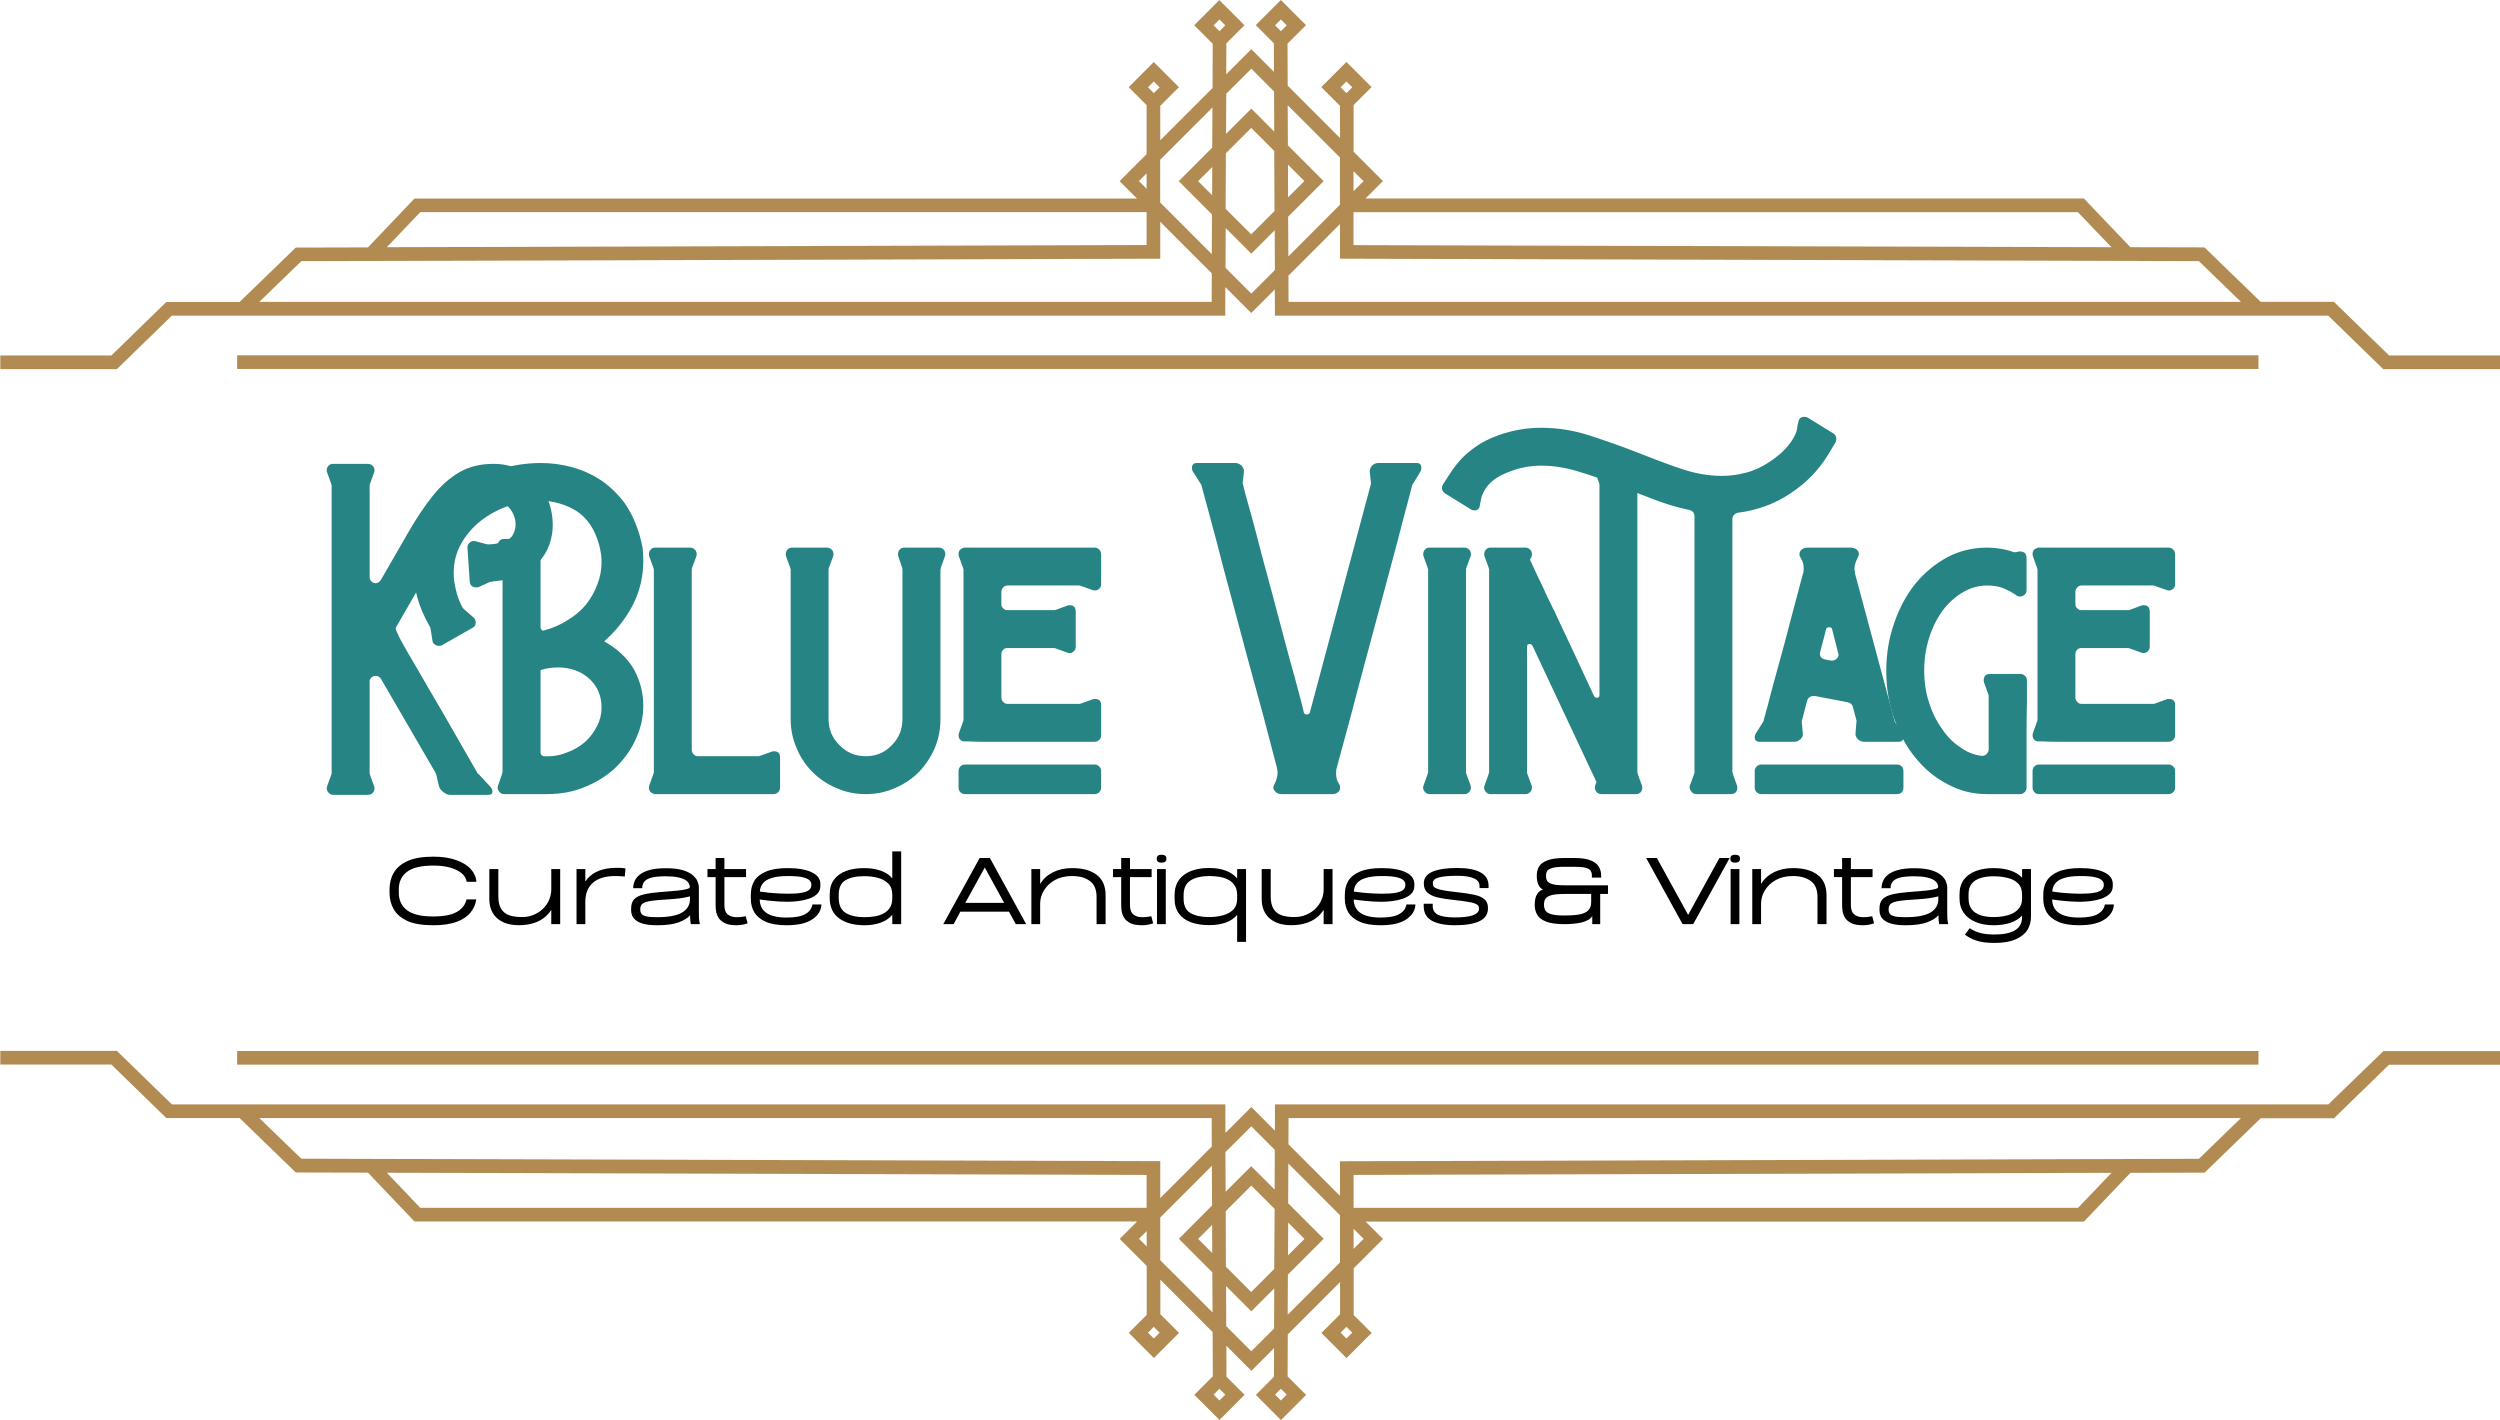 <svg xmlns="http://www.w3.org/2000/svg" width="300px" viewBox="0 0 300 170.4" height="170.4px" preserveAspectRatio="xMidYMid meet"><defs><clipPath id="4adc56b209"><path d="M 25.047 95.309 L 349.797 95.309 L 349.797 144 L 25.047 144 Z M 25.047 95.309 "></path></clipPath><clipPath id="029b0f8a1f"><path d="M 25.047 231 L 349.797 231 L 349.797 279.809 L 25.047 279.809 Z M 25.047 231 "></path></clipPath></defs><g id="eb9ae158df" transform="matrix(0.924, 0, 0, 0.924, -25.008, -95.352)" style="transform-origin: 25.008px 95.352px;"><g clip-rule="nonzero" clip-path="url(#4adc56b209)"><path style=" stroke:none;fill-rule:nonzero;fill:#b28b53;fill-opacity:1;" d="M 335.254 141.496 L 328.113 134.547 L 318.598 134.547 L 311.301 127.48 L 301.68 127.457 L 295.637 121.125 L 202.352 121.125 L 204.609 118.867 L 200.801 115.055 L 200.801 108.996 L 203.133 106.664 L 199.867 103.398 L 196.605 106.664 L 199.031 109.09 L 199.031 113.27 L 192.242 106.477 L 192.219 101.02 L 194.621 98.617 L 191.355 95.352 L 188.094 98.617 L 190.445 100.973 L 190.457 104.688 L 187.516 101.742 L 184.262 104.996 L 184.277 100.984 L 186.629 98.629 L 183.363 95.363 L 180.102 98.629 L 182.504 101.031 L 182.48 106.781 L 175.691 113.574 L 175.691 109.102 L 178.117 106.676 L 174.852 103.41 L 171.59 106.676 L 173.918 109.008 L 173.918 115.363 L 170.41 118.879 L 172.668 121.137 L 78.836 121.137 L 72.793 127.48 L 63.418 127.504 L 56.125 134.57 L 46.609 134.57 L 39.469 141.52 L 25.008 141.52 L 25.008 143.293 L 40.188 143.293 L 47.328 136.348 L 184.133 136.348 L 184.145 132.641 L 187.504 136.004 L 190.566 132.938 L 190.578 136.348 L 327.379 136.348 L 334.52 143.293 L 349.699 143.293 L 349.699 141.52 L 335.254 141.52 Z M 199.867 105.93 L 200.625 106.688 L 199.867 107.445 L 199.113 106.688 Z M 191.355 97.883 L 192.113 98.641 L 191.355 99.398 L 190.602 98.641 Z M 183.379 97.883 L 184.133 98.641 L 183.379 99.398 L 182.621 98.641 Z M 174.852 105.93 L 175.609 106.688 L 174.852 107.445 L 174.098 106.688 Z M 299.219 127.457 L 200.789 127.188 L 200.789 122.914 L 294.871 122.914 Z M 202.09 118.879 L 200.789 120.18 L 200.789 117.59 Z M 199.027 115.801 L 199.027 121.941 L 192.328 128.652 L 192.301 123.492 L 196.914 118.879 L 192.266 114.227 L 192.242 109.02 Z M 184.215 115.258 L 187.504 111.965 L 190.492 114.961 L 190.527 122.762 L 187.504 125.789 L 184.18 122.465 Z M 182.43 120.699 L 180.609 118.879 L 182.441 117.043 Z M 192.277 116.734 L 194.406 118.867 L 192.289 120.984 Z M 187.516 104.273 L 190.469 107.23 L 190.492 112.441 L 187.516 109.457 L 184.238 112.734 L 184.262 107.527 Z M 182.465 109.316 L 182.441 114.523 L 178.094 118.879 L 182.406 123.199 L 182.383 128.359 L 175.68 121.648 L 175.68 116.098 Z M 173.918 117.871 L 173.918 119.871 L 172.914 118.867 Z M 79.59 122.902 L 173.918 122.902 L 173.918 127.176 L 75.242 127.457 Z M 182.371 134.559 L 58.68 134.559 L 64.141 129.27 L 175.691 128.949 L 175.691 124.156 L 182.383 130.855 Z M 187.516 133.484 L 184.168 130.133 L 184.191 124.973 L 187.516 128.297 L 190.555 125.258 L 190.578 130.418 Z M 192.34 131.152 L 199.031 124.453 L 199.031 128.949 L 310.582 129.27 L 316.043 134.559 L 192.352 134.559 Z M 192.34 131.152 "></path></g><path style=" stroke:none;fill-rule:nonzero;fill:#b28b53;fill-opacity:1;" d="M 55.805 141.496 L 318.312 141.496 L 318.312 143.27 L 55.805 143.27 Z M 55.805 141.496 "></path><g clip-rule="nonzero" clip-path="url(#029b0f8a1f)"><path style=" stroke:none;fill-rule:nonzero;fill:#b28b53;fill-opacity:1;" d="M 327.391 238.777 L 190.59 238.777 L 190.578 242.188 L 187.516 239.121 L 184.156 242.484 L 184.145 238.777 L 47.328 238.777 L 40.188 231.832 L 25.008 231.832 L 25.008 233.605 L 39.469 233.605 L 46.609 240.555 L 56.125 240.555 L 63.418 247.621 L 72.793 247.645 L 78.836 253.988 L 172.68 253.988 L 170.422 256.246 L 173.93 259.762 L 173.93 266.117 L 171.602 268.449 L 174.863 271.715 L 178.129 268.449 L 175.703 266.023 L 175.703 261.551 L 182.492 268.344 L 182.516 274.094 L 180.113 276.496 L 183.379 279.766 L 186.641 276.496 L 184.289 274.141 L 184.277 270.129 L 187.527 273.383 L 190.469 270.438 L 190.457 274.152 L 188.105 276.508 L 191.367 279.777 L 194.633 276.508 L 192.23 274.105 L 192.254 268.652 L 199.043 261.855 L 199.043 266.035 L 196.617 268.461 L 199.879 271.727 L 203.145 268.461 L 200.812 266.129 L 200.812 260.07 L 204.621 256.258 L 202.363 254 L 295.648 254 L 301.691 247.668 L 311.316 247.645 L 318.609 240.578 L 328.125 240.578 L 335.266 233.629 L 349.723 233.629 L 349.723 231.855 L 334.543 231.855 Z M 174.852 269.184 L 174.098 268.426 L 174.852 267.668 L 175.609 268.426 Z M 183.379 277.23 L 182.621 276.473 L 183.379 275.715 L 184.133 276.473 Z M 191.355 277.23 L 190.602 276.473 L 191.355 275.715 L 192.113 276.473 Z M 199.867 269.184 L 199.113 268.426 L 199.867 267.668 L 200.625 268.426 Z M 187.516 241.633 L 190.566 244.684 L 190.543 249.844 L 187.504 246.805 L 184.18 250.129 L 184.156 244.969 Z M 190.492 260.152 L 187.504 263.148 L 184.215 259.855 L 184.191 252.648 L 187.516 249.324 L 190.543 252.355 Z M 192.301 254.129 L 194.418 256.246 L 192.289 258.379 Z M 182.441 258.082 L 180.609 256.246 L 182.43 254.426 Z M 58.68 240.555 L 182.371 240.555 L 182.383 244.246 L 175.691 250.945 L 175.691 246.152 L 64.141 245.832 Z M 75.242 247.656 L 173.918 247.938 L 173.918 252.211 L 79.59 252.211 Z M 172.926 256.234 L 173.93 255.23 L 173.93 257.23 Z M 175.691 259.016 L 175.691 253.465 L 182.395 246.754 L 182.418 251.914 L 178.105 256.234 L 182.453 260.59 L 182.48 265.797 Z M 187.516 270.84 L 184.262 267.586 L 184.238 262.379 L 187.516 265.656 L 190.492 262.676 L 190.469 267.883 Z M 192.242 266.094 L 192.266 260.887 L 196.914 256.234 L 192.301 251.621 L 192.328 246.461 L 199.031 253.172 L 199.031 259.312 Z M 200.801 257.539 L 200.801 254.945 L 202.102 256.246 Z M 294.883 252.211 L 200.801 252.211 L 200.801 247.938 L 299.234 247.668 Z M 310.582 245.844 L 199.031 246.164 L 199.031 250.66 L 192.34 243.961 L 192.352 240.555 L 316.043 240.555 Z M 310.582 245.844 "></path></g><path style=" stroke:none;fill-rule:nonzero;fill:#b28b53;fill-opacity:1;" d="M 55.805 231.844 L 318.312 231.844 L 318.312 233.617 L 55.805 233.617 Z M 55.805 231.844 "></path><g style="fill:#268484;fill-opacity:1;"><g transform="translate(65.028, 198.484)"><path style="stroke:none" d="M 3.25 0.094 C 2.957 0.094 2.727 -0.035 2.562 -0.297 C 2.395 -0.523 2.363 -0.77 2.469 -1.031 L 3 -2.516 C 3 -2.547 3.016 -2.578 3.047 -2.609 C 3.047 -2.641 3.047 -2.691 3.047 -2.766 L 3.047 -39.984 C 3.047 -40.055 3.047 -40.109 3.047 -40.141 C 3.016 -40.172 3 -40.219 3 -40.281 L 2.469 -41.766 C 2.426 -41.828 2.406 -41.926 2.406 -42.062 C 2.406 -42.289 2.488 -42.488 2.656 -42.656 C 2.789 -42.812 2.988 -42.891 3.25 -42.891 L 7.781 -42.891 C 8.039 -42.891 8.27 -42.773 8.469 -42.547 C 8.633 -42.285 8.664 -42.023 8.562 -41.766 L 8.031 -40.281 C 8 -40.219 7.984 -40.117 7.984 -39.984 L 7.984 -28.219 C 7.984 -27.957 8.062 -27.758 8.219 -27.625 C 8.383 -27.469 8.566 -27.391 8.766 -27.391 C 9.023 -27.391 9.254 -27.535 9.453 -27.828 C 10.766 -30.086 11.945 -32.141 13 -33.984 C 14.051 -35.816 15.117 -37.41 16.203 -38.766 C 17.254 -40.078 18.406 -41.094 19.656 -41.812 C 20.895 -42.531 22.367 -42.891 24.078 -42.891 C 25.266 -42.891 26.332 -42.66 27.281 -42.203 C 28.238 -41.742 29.062 -41.141 29.75 -40.391 C 30.406 -39.629 30.914 -38.789 31.281 -37.875 C 31.602 -36.914 31.766 -35.945 31.766 -34.969 C 31.766 -34.082 31.617 -33.227 31.328 -32.406 C 31.023 -31.551 30.562 -30.797 29.938 -30.141 C 29.281 -29.453 28.461 -28.895 27.484 -28.469 C 26.492 -28.008 25.328 -27.727 23.984 -27.625 C 23.922 -27.594 23.852 -27.578 23.781 -27.578 C 23.688 -27.578 23.609 -27.562 23.547 -27.531 L 22.156 -26.891 C 22.094 -26.859 21.992 -26.844 21.859 -26.844 C 21.336 -26.844 21.047 -27.086 20.984 -27.578 L 20.688 -32.016 L 20.688 -32.062 C 20.688 -32.32 20.801 -32.535 21.031 -32.703 C 21.227 -32.867 21.457 -32.914 21.719 -32.844 L 23.203 -32.453 C 23.297 -32.422 23.488 -32.422 23.781 -32.453 C 24.082 -32.453 24.41 -32.504 24.766 -32.609 C 25.129 -32.703 25.477 -32.832 25.812 -33 C 26.133 -33.125 26.379 -33.32 26.547 -33.594 C 26.805 -34.051 26.938 -34.523 26.938 -35.016 C 26.938 -35.805 26.66 -36.531 26.109 -37.188 C 25.516 -37.844 24.723 -38.133 23.734 -38.062 C 22.953 -38 22.234 -37.738 21.578 -37.281 C 20.879 -36.82 20.102 -36 19.25 -34.812 C 18.395 -33.602 17.363 -31.961 16.156 -29.891 C 14.938 -27.797 13.375 -25.086 11.469 -21.766 C 11.406 -21.672 11.375 -21.586 11.375 -21.516 C 11.344 -21.453 11.41 -21.258 11.578 -20.938 C 11.703 -20.602 11.961 -20.094 12.359 -19.406 C 12.754 -18.688 13.363 -17.633 14.188 -16.25 C 14.969 -14.875 16 -13.102 17.281 -10.938 C 18.531 -8.738 20.094 -6.016 21.969 -2.766 C 22.031 -2.66 22.113 -2.578 22.219 -2.516 L 23.594 -1.031 C 23.82 -0.801 23.938 -0.57 23.938 -0.344 C 23.938 -0.051 23.77 0.094 23.438 0.094 L 18.422 0.094 C 18.117 0.094 17.82 -0.035 17.531 -0.297 C 17.238 -0.523 17.055 -0.77 16.984 -1.031 L 16.641 -2.516 C 16.641 -2.547 16.609 -2.629 16.547 -2.766 L 9.453 -14.969 C 9.285 -15.227 9.055 -15.359 8.766 -15.359 C 8.473 -15.359 8.242 -15.227 8.078 -14.969 C 8.047 -14.906 8.031 -14.875 8.031 -14.875 C 8 -14.844 7.984 -14.758 7.984 -14.625 L 7.984 -2.766 C 7.984 -2.629 8 -2.547 8.031 -2.516 L 8.562 -1.031 C 8.602 -0.969 8.625 -0.883 8.625 -0.781 C 8.625 -0.52 8.539 -0.305 8.375 -0.141 C 8.207 0.016 8.008 0.094 7.781 0.094 Z M 3.25 0.094 "></path></g></g><g style="fill:#268484;fill-opacity:1;"><g transform="translate(87.226, 198.484)"><path style="stroke:none" d="M 3.25 0 C 2.957 0 2.727 -0.129 2.562 -0.391 C 2.395 -0.617 2.363 -0.863 2.469 -1.125 L 2.953 -2.516 C 3.016 -2.711 3.047 -2.859 3.047 -2.953 L 3.047 -30.188 C 3.047 -30.289 3.016 -30.441 2.953 -30.641 L 2.469 -32.016 C 2.426 -32.078 2.406 -32.176 2.406 -32.312 C 2.406 -32.539 2.488 -32.738 2.656 -32.906 C 2.789 -33.062 2.988 -33.141 3.25 -33.141 L 7.781 -33.141 C 8.039 -33.141 8.27 -33.023 8.469 -32.797 C 8.633 -32.535 8.664 -32.273 8.562 -32.016 L 8.031 -30.641 C 8 -30.535 7.984 -30.383 7.984 -30.188 L 7.984 -21.719 C 7.984 -21.551 8.031 -21.422 8.125 -21.328 C 8.227 -21.223 8.359 -21.207 8.516 -21.281 C 9.598 -21.57 10.602 -22.016 11.531 -22.609 C 12.445 -23.16 13.234 -23.832 13.891 -24.625 C 14.516 -25.414 15.004 -26.285 15.359 -27.234 C 15.723 -28.148 15.906 -29.117 15.906 -30.141 C 15.906 -30.828 15.805 -31.551 15.609 -32.312 C 15.055 -34.375 14.055 -35.867 12.609 -36.797 C 11.129 -37.68 9.504 -38.125 7.734 -38.125 C 6.422 -38.125 5.109 -37.895 3.797 -37.438 C 2.484 -36.969 1.301 -36.328 0.25 -35.516 C -0.801 -34.691 -1.656 -33.703 -2.312 -32.547 C -2.969 -31.398 -3.297 -30.125 -3.297 -28.719 C -3.297 -27.988 -3.195 -27.25 -3 -26.5 C -2.844 -25.738 -2.551 -24.969 -2.125 -24.188 C -2.082 -24.145 -2.047 -24.109 -2.016 -24.078 C -2.016 -24.047 -1.984 -24.016 -1.922 -23.984 L -0.734 -22.953 C -0.535 -22.785 -0.438 -22.57 -0.438 -22.312 C -0.438 -21.945 -0.586 -21.703 -0.891 -21.578 L -4.781 -19.359 C -4.875 -19.285 -5.02 -19.25 -5.219 -19.25 C -5.414 -19.25 -5.598 -19.316 -5.766 -19.453 C -5.93 -19.547 -6.031 -19.711 -6.062 -19.953 L -6.297 -21.469 C -6.297 -21.539 -6.332 -21.641 -6.406 -21.766 C -7.156 -23.078 -7.695 -24.344 -8.031 -25.562 C -8.352 -26.781 -8.516 -27.961 -8.516 -29.109 C -8.516 -31.172 -8.023 -33.055 -7.047 -34.766 C -6.086 -36.473 -4.82 -37.938 -3.25 -39.156 C -1.676 -40.363 0.094 -41.316 2.062 -42.016 C 4.039 -42.672 6.031 -43 8.031 -43 C 9.406 -43 10.766 -42.816 12.109 -42.453 C 13.422 -42.086 14.656 -41.531 15.812 -40.781 C 16.926 -40.02 17.926 -39.066 18.812 -37.922 C 19.664 -36.742 20.336 -35.332 20.828 -33.688 C 20.992 -33.125 21.129 -32.566 21.234 -32.016 C 21.297 -31.422 21.328 -30.844 21.328 -30.281 C 21.328 -28.281 20.883 -26.395 20 -24.625 C 19.07 -22.82 17.82 -21.227 16.25 -19.844 C 18.02 -18.832 19.316 -17.602 20.141 -16.156 C 20.93 -14.676 21.328 -13.113 21.328 -11.469 C 21.328 -10.062 21.031 -8.688 20.438 -7.344 C 19.844 -5.957 19.004 -4.723 17.922 -3.641 C 16.836 -2.555 15.523 -1.688 13.984 -1.031 C 12.441 -0.344 10.719 0 8.812 0 Z M 8.375 -4.922 C 9.426 -4.859 10.41 -5.008 11.328 -5.375 C 12.242 -5.695 13.047 -6.156 13.734 -6.75 C 14.391 -7.344 14.914 -8.031 15.312 -8.812 C 15.707 -9.57 15.906 -10.379 15.906 -11.234 C 15.906 -12.773 15.363 -14.035 14.281 -15.016 C 13.195 -15.973 11.852 -16.453 10.25 -16.453 C 9.457 -16.453 8.703 -16.336 7.984 -16.109 L 7.984 -5.422 C 7.984 -5.16 8.113 -4.992 8.375 -4.922 Z M 8.375 -4.922 "></path></g></g><g style="fill:#268484;fill-opacity:1;"><g transform="translate(106.815, 198.484)"><path style="stroke:none" d="M 3.109 -0.047 C 2.836 -0.109 2.656 -0.238 2.562 -0.438 C 2.457 -0.633 2.441 -0.863 2.516 -1.125 L 3.047 -2.609 C 3.047 -2.672 3.066 -2.723 3.109 -2.766 C 3.109 -2.797 3.109 -2.828 3.109 -2.859 L 3.109 -29.156 C 3.109 -29.188 3.109 -29.219 3.109 -29.25 C 3.066 -29.281 3.047 -29.332 3.047 -29.406 L 2.516 -30.875 C 2.484 -30.945 2.469 -31.047 2.469 -31.172 C 2.469 -31.398 2.547 -31.598 2.703 -31.766 C 2.836 -31.93 3.035 -32.016 3.297 -32.016 L 7.828 -32.016 C 8.086 -32.016 8.316 -31.898 8.516 -31.672 C 8.68 -31.41 8.719 -31.145 8.625 -30.875 L 8.078 -29.406 C 8.047 -29.332 8.031 -29.25 8.031 -29.156 L 8.031 -5.766 C 8.031 -5.535 8.113 -5.336 8.281 -5.172 C 8.406 -5.004 8.598 -4.922 8.859 -4.922 L 16.594 -4.922 C 16.727 -4.922 16.828 -4.938 16.891 -4.969 L 18.422 -5.516 C 18.484 -5.547 18.582 -5.562 18.719 -5.562 C 19.238 -5.562 19.5 -5.301 19.5 -4.781 L 19.5 -0.844 C 19.5 -0.613 19.414 -0.414 19.25 -0.25 C 19.094 -0.082 18.898 0 18.672 0 L 3.109 0 Z M 3.109 -0.047 "></path></g></g><g style="fill:#268484;fill-opacity:1;"><g transform="translate(124.583, 198.484)"><path style="stroke:none" d="M 12.859 0 C 11.504 0 10.238 -0.258 9.062 -0.781 C 7.875 -1.281 6.836 -1.973 5.953 -2.859 C 5.066 -3.742 4.379 -4.773 3.891 -5.953 C 3.367 -7.141 3.109 -8.406 3.109 -9.75 L 3.109 -29.156 C 3.109 -29.188 3.109 -29.219 3.109 -29.25 C 3.066 -29.281 3.047 -29.332 3.047 -29.406 L 2.516 -30.875 C 2.484 -30.945 2.469 -31.047 2.469 -31.172 C 2.469 -31.398 2.547 -31.598 2.703 -31.766 C 2.836 -31.93 3.035 -32.016 3.297 -32.016 L 7.828 -32.016 C 8.086 -32.016 8.316 -31.898 8.516 -31.672 C 8.68 -31.41 8.719 -31.145 8.625 -30.875 L 8.078 -29.406 C 8.047 -29.332 8.031 -29.25 8.031 -29.156 L 8.031 -9.75 C 8.031 -8.406 8.504 -7.273 9.453 -6.359 C 10.367 -5.398 11.504 -4.922 12.859 -4.922 C 14.203 -4.922 15.332 -5.398 16.25 -6.359 C 17.164 -7.273 17.625 -8.406 17.625 -9.75 L 17.625 -29.156 C 17.625 -29.25 17.609 -29.332 17.578 -29.406 L 17.094 -30.875 C 17.062 -30.945 17.047 -31.047 17.047 -31.172 C 17.047 -31.398 17.125 -31.598 17.281 -31.766 C 17.414 -31.93 17.613 -32.016 17.875 -32.016 L 22.359 -32.016 C 22.648 -32.016 22.879 -31.898 23.047 -31.672 C 23.211 -31.41 23.242 -31.145 23.141 -30.875 L 22.609 -29.406 C 22.609 -29.332 22.609 -29.281 22.609 -29.25 C 22.578 -29.219 22.562 -29.188 22.562 -29.156 L 22.562 -9.75 C 22.562 -8.406 22.312 -7.141 21.812 -5.953 C 21.289 -4.773 20.602 -3.742 19.75 -2.859 C 18.863 -1.973 17.828 -1.281 16.641 -0.781 C 15.461 -0.258 14.203 0 12.859 0 Z M 12.859 0 "></path></g></g><g style="fill:#268484;fill-opacity:1;"><g transform="translate(147.027, 198.484)"><path style="stroke:none" d="M 11.625 -6.797 L 5.812 -6.797 C 4.988 -6.797 4.332 -6.812 3.844 -6.844 L 3.109 -6.844 C 2.836 -6.906 2.656 -7.035 2.562 -7.234 C 2.457 -7.43 2.441 -7.66 2.516 -7.922 L 3.047 -9.406 C 3.047 -9.469 3.066 -9.516 3.109 -9.547 C 3.109 -9.586 3.109 -9.625 3.109 -9.656 L 3.109 -29.156 C 3.109 -29.188 3.109 -29.219 3.109 -29.25 C 3.066 -29.281 3.047 -29.332 3.047 -29.406 L 2.516 -30.875 C 2.484 -30.945 2.469 -31.047 2.469 -31.172 C 2.469 -31.598 2.68 -31.863 3.109 -31.969 L 3.109 -32.016 L 20.141 -32.016 C 20.367 -32.016 20.566 -31.93 20.734 -31.766 C 20.898 -31.598 20.984 -31.398 20.984 -31.172 L 20.984 -27.234 C 20.984 -26.973 20.867 -26.758 20.641 -26.594 C 20.41 -26.426 20.16 -26.395 19.891 -26.5 L 18.375 -27.031 C 18.301 -27.07 18.203 -27.094 18.078 -27.094 L 8.859 -27.094 C 8.598 -27.094 8.406 -27.008 8.281 -26.844 C 8.113 -26.676 8.031 -26.477 8.031 -26.25 L 8.031 -24.625 C 8.031 -24.426 8.113 -24.258 8.281 -24.125 C 8.406 -23.969 8.566 -23.891 8.766 -23.891 L 14.828 -23.891 C 14.953 -23.891 15.051 -23.906 15.125 -23.938 L 16.594 -24.484 C 16.664 -24.516 16.766 -24.531 16.891 -24.531 C 17.422 -24.531 17.688 -24.25 17.688 -23.688 L 17.688 -19.156 C 17.688 -18.863 17.57 -18.633 17.344 -18.469 C 17.102 -18.301 16.852 -18.27 16.594 -18.375 L 15.125 -18.906 C 15.051 -18.945 14.953 -18.969 14.828 -18.969 L 8.766 -18.969 C 8.566 -18.969 8.406 -18.898 8.281 -18.766 C 8.113 -18.598 8.031 -18.414 8.031 -18.219 L 8.031 -12.562 C 8.031 -12.332 8.113 -12.133 8.281 -11.969 C 8.406 -11.801 8.598 -11.719 8.859 -11.719 L 18.078 -11.719 C 18.203 -11.719 18.301 -11.734 18.375 -11.766 L 19.891 -12.312 C 19.961 -12.344 20.062 -12.359 20.188 -12.359 C 20.719 -12.359 20.984 -12.098 20.984 -11.578 L 20.984 -7.641 C 20.984 -7.398 20.898 -7.203 20.734 -7.047 C 20.566 -6.879 20.367 -6.797 20.141 -6.797 Z M 3.297 0 C 3.066 0 2.867 -0.082 2.703 -0.25 C 2.547 -0.414 2.469 -0.613 2.469 -0.844 L 2.469 -3 C 2.469 -3.227 2.547 -3.426 2.703 -3.594 C 2.867 -3.758 3.066 -3.844 3.297 -3.844 L 20.141 -3.844 C 20.367 -3.844 20.566 -3.758 20.734 -3.594 C 20.898 -3.426 20.984 -3.227 20.984 -3 L 20.984 -0.844 C 20.984 -0.613 20.898 -0.414 20.734 -0.25 C 20.566 -0.082 20.367 0 20.141 0 Z M 3.297 0 "></path></g></g><g style="fill:#268484;fill-opacity:1;"><g transform="translate(167.256, 198.484)"><path style="stroke:none" d=""></path></g></g><g style="fill:#268484;fill-opacity:1;"><g transform="translate(178.821, 198.484)"><path style="stroke:none" d="M 12.609 0 C 12.242 0 11.961 -0.129 11.766 -0.391 C 11.535 -0.617 11.488 -0.863 11.625 -1.125 L 11.875 -1.672 C 12.031 -2.098 12.109 -2.477 12.109 -2.812 C 12.109 -2.969 12.078 -3.18 12.016 -3.453 C 11.492 -5.422 10.906 -7.664 10.25 -10.188 C 9.551 -12.719 8.844 -15.312 8.125 -17.969 C 7.406 -20.633 6.703 -23.266 6.016 -25.859 C 5.316 -28.422 4.707 -30.734 4.188 -32.797 C 3.625 -34.867 3.164 -36.578 2.812 -37.922 C 2.445 -39.234 2.25 -39.973 2.219 -40.141 C 2.188 -40.172 2.133 -40.254 2.062 -40.391 L 1.125 -41.859 C 1.031 -41.992 0.984 -42.16 0.984 -42.359 C 0.984 -42.785 1.195 -43 1.625 -43 L 6.656 -43 C 6.914 -43 7.176 -42.883 7.438 -42.656 C 7.664 -42.383 7.766 -42.117 7.734 -41.859 L 7.578 -40.391 C 7.578 -40.254 7.598 -40.172 7.641 -40.141 C 7.641 -40.078 7.754 -39.617 7.984 -38.766 C 8.211 -37.91 8.523 -36.789 8.922 -35.406 C 9.273 -34.031 9.68 -32.473 10.141 -30.734 C 10.598 -28.992 11.078 -27.219 11.578 -25.406 C 12.066 -23.57 12.539 -21.785 13 -20.047 C 13.457 -18.305 13.883 -16.742 14.281 -15.359 C 14.645 -13.984 14.941 -12.867 15.172 -12.016 C 15.398 -11.129 15.516 -10.656 15.516 -10.594 C 15.578 -10.426 15.707 -10.344 15.906 -10.344 C 16.102 -10.344 16.234 -10.426 16.297 -10.594 L 24.188 -40.141 C 24.219 -40.172 24.234 -40.254 24.234 -40.391 L 24.078 -41.859 C 24.047 -42.117 24.145 -42.383 24.375 -42.656 C 24.602 -42.883 24.867 -43 25.172 -43 L 30.188 -43 C 30.582 -43 30.781 -42.785 30.781 -42.359 C 30.781 -42.16 30.734 -41.992 30.641 -41.859 L 29.75 -40.391 C 29.676 -40.316 29.641 -40.266 29.641 -40.234 C 29.641 -40.203 29.625 -40.172 29.594 -40.141 C 29.562 -39.973 29.367 -39.234 29.016 -37.922 C 28.648 -36.578 28.203 -34.867 27.672 -32.797 C 27.117 -30.734 26.5 -28.422 25.812 -25.859 C 25.113 -23.266 24.406 -20.633 23.688 -17.969 C 22.969 -15.312 22.281 -12.719 21.625 -10.188 C 20.938 -7.664 20.328 -5.422 19.797 -3.453 C 19.734 -3.285 19.703 -3.035 19.703 -2.703 C 19.703 -2.316 19.766 -1.973 19.891 -1.672 L 20.188 -1.125 C 20.219 -1.062 20.234 -0.969 20.234 -0.844 C 20.234 -0.613 20.141 -0.414 19.953 -0.25 C 19.754 -0.082 19.504 0 19.203 0 Z M 12.609 0 "></path></g></g><g style="fill:#268484;fill-opacity:1;"><g transform="translate(207.369, 198.484)"><path style="stroke:none" d="M 3.297 0 C 3.004 0 2.773 -0.129 2.609 -0.391 C 2.441 -0.617 2.41 -0.863 2.516 -1.125 L 3.047 -2.609 C 3.047 -2.672 3.066 -2.723 3.109 -2.766 C 3.109 -2.797 3.109 -2.828 3.109 -2.859 L 3.109 -29.156 C 3.109 -29.188 3.109 -29.219 3.109 -29.25 C 3.066 -29.281 3.047 -29.332 3.047 -29.406 L 2.516 -30.875 C 2.484 -30.945 2.469 -31.047 2.469 -31.172 C 2.469 -31.398 2.547 -31.598 2.703 -31.766 C 2.836 -31.93 3.035 -32.016 3.297 -32.016 L 7.828 -32.016 C 8.086 -32.016 8.316 -31.898 8.516 -31.672 C 8.68 -31.41 8.719 -31.145 8.625 -30.875 L 8.078 -29.406 C 8.047 -29.332 8.031 -29.25 8.031 -29.156 L 8.031 -2.859 C 8.031 -2.754 8.047 -2.672 8.078 -2.609 L 8.625 -1.125 C 8.656 -1.062 8.672 -0.984 8.672 -0.891 C 8.672 -0.629 8.586 -0.414 8.422 -0.25 C 8.254 -0.082 8.055 0 7.828 0 Z M 3.297 0 "></path></g></g><g style="fill:#268484;fill-opacity:1;"><g transform="translate(215.292, 198.484)"><path style="stroke:none" d="M 3.297 0 C 3.004 0 2.773 -0.129 2.609 -0.391 C 2.441 -0.617 2.41 -0.863 2.516 -1.125 L 3.047 -2.609 C 3.047 -2.672 3.066 -2.723 3.109 -2.766 C 3.109 -2.797 3.109 -2.828 3.109 -2.859 L 3.109 -29.156 C 3.109 -29.188 3.109 -29.219 3.109 -29.25 C 3.066 -29.281 3.047 -29.332 3.047 -29.406 L 2.516 -30.875 C 2.484 -30.945 2.469 -31.047 2.469 -31.172 C 2.469 -31.398 2.547 -31.598 2.703 -31.766 C 2.836 -31.93 3.035 -32.016 3.297 -32.016 L 7.828 -32.016 C 8.086 -32.016 8.316 -31.898 8.516 -31.672 C 8.68 -31.41 8.719 -31.145 8.625 -30.875 L 8.422 -30.438 C 9.109 -28.926 9.648 -27.773 10.047 -26.984 C 10.41 -26.16 10.691 -25.555 10.891 -25.172 C 11.086 -24.773 11.219 -24.508 11.281 -24.375 C 11.344 -24.207 11.426 -24.047 11.531 -23.891 L 11.875 -23.141 C 12.031 -22.816 12.289 -22.258 12.656 -21.469 C 13.02 -20.688 13.531 -19.602 14.188 -18.219 C 14.844 -16.812 15.695 -14.973 16.75 -12.703 C 16.844 -12.578 16.957 -12.516 17.094 -12.516 C 17.32 -12.516 17.438 -12.629 17.438 -12.859 L 17.438 -40.141 C 17.438 -40.234 17.422 -40.316 17.391 -40.391 L 16.891 -41.859 C 16.859 -41.922 16.844 -42.02 16.844 -42.156 C 16.844 -42.383 16.926 -42.582 17.094 -42.75 C 17.219 -42.914 17.414 -43 17.688 -43 L 22.156 -43 C 22.457 -43 22.691 -42.883 22.859 -42.656 C 23.016 -42.383 23.047 -42.117 22.953 -41.859 L 22.406 -40.391 C 22.406 -40.316 22.406 -40.266 22.406 -40.234 C 22.375 -40.203 22.359 -40.172 22.359 -40.141 L 22.359 -2.859 C 22.359 -2.828 22.375 -2.797 22.406 -2.766 C 22.406 -2.723 22.406 -2.672 22.406 -2.609 L 22.953 -1.125 C 22.984 -1.062 23 -0.969 23 -0.844 C 23 -0.613 22.93 -0.414 22.797 -0.25 C 22.641 -0.082 22.426 0 22.156 0 L 17.688 0 C 17.383 0 17.148 -0.129 16.984 -0.391 C 16.828 -0.617 16.797 -0.863 16.891 -1.125 L 17.047 -1.578 L 8.719 -19.312 C 8.613 -19.438 8.5 -19.5 8.375 -19.5 C 8.145 -19.5 8.031 -19.383 8.031 -19.156 L 8.031 -2.859 C 8.031 -2.754 8.047 -2.672 8.078 -2.609 L 8.625 -1.125 C 8.656 -1.062 8.672 -0.984 8.672 -0.891 C 8.672 -0.629 8.586 -0.414 8.422 -0.25 C 8.254 -0.082 8.055 0 7.828 0 Z M 3.297 0 "></path></g></g><g style="fill:#268484;fill-opacity:1;"><g transform="translate(237.539, 198.484)"><path style="stroke:none" d="M 7.734 0 C 7.473 0 7.258 -0.129 7.094 -0.391 C 6.895 -0.617 6.844 -0.863 6.938 -1.125 L 7.484 -2.609 C 7.516 -2.672 7.531 -2.754 7.531 -2.859 L 7.531 -36.047 C 7.531 -36.504 7.316 -36.785 6.891 -36.891 C 5.18 -37.254 3.508 -37.766 1.875 -38.422 C 0.227 -39.035 -1.395 -39.672 -3 -40.328 C -4.613 -40.953 -6.191 -41.492 -7.734 -41.953 C -9.305 -42.422 -10.848 -42.656 -12.359 -42.656 C -13.742 -42.656 -15.055 -42.422 -16.297 -41.953 C -17.285 -41.598 -18.039 -41.207 -18.562 -40.781 C -19.094 -40.352 -19.473 -39.926 -19.703 -39.5 C -19.961 -39.07 -20.125 -38.676 -20.188 -38.312 C -20.258 -37.957 -20.312 -37.68 -20.344 -37.484 C -20.406 -37.055 -20.648 -36.844 -21.078 -36.844 C -21.242 -36.844 -21.391 -36.891 -21.516 -36.984 L -24.875 -39.062 C -25.133 -39.25 -25.266 -39.492 -25.266 -39.797 C -25.266 -39.922 -25.219 -40.066 -25.125 -40.234 C -24.82 -40.691 -24.488 -41.203 -24.125 -41.766 C -23.77 -42.316 -23.328 -42.891 -22.797 -43.484 C -22.273 -44.047 -21.617 -44.602 -20.828 -45.156 C -20.078 -45.688 -19.125 -46.164 -17.969 -46.594 C -16.133 -47.25 -14.281 -47.578 -12.406 -47.578 C -10.27 -47.578 -8.188 -47.25 -6.156 -46.594 C -4.125 -45.938 -2.117 -45.227 -0.141 -44.469 C 1.797 -43.688 3.711 -42.969 5.609 -42.312 C 7.484 -41.656 9.32 -41.328 11.125 -41.328 C 12.176 -41.328 13.227 -41.473 14.281 -41.766 C 15.301 -42.023 16.32 -42.5 17.344 -43.188 C 18.258 -43.812 18.961 -44.406 19.453 -44.969 C 19.91 -45.488 20.254 -45.977 20.484 -46.438 C 20.711 -46.863 20.844 -47.242 20.875 -47.578 C 20.914 -47.898 20.969 -48.16 21.031 -48.359 C 21.094 -48.785 21.352 -49 21.812 -49 C 21.977 -49 22.113 -48.969 22.219 -48.906 L 25.562 -46.844 C 25.82 -46.676 25.953 -46.441 25.953 -46.141 C 25.953 -45.953 25.922 -45.805 25.859 -45.703 L 24.828 -43.984 C 23.609 -42.016 22 -40.375 20 -39.062 C 17.988 -37.707 15.723 -36.867 13.203 -36.547 C 13.004 -36.516 12.836 -36.43 12.703 -36.297 C 12.535 -36.129 12.453 -35.93 12.453 -35.703 L 12.453 -2.859 C 12.453 -2.828 12.473 -2.797 12.516 -2.766 C 12.516 -2.723 12.516 -2.672 12.516 -2.609 L 13.047 -1.125 C 13.078 -1.062 13.094 -0.969 13.094 -0.844 C 13.094 -0.613 13.031 -0.414 12.906 -0.25 C 12.738 -0.082 12.523 0 12.266 0 Z M 7.734 0 "></path></g></g><g style="fill:#268484;fill-opacity:1;"><g transform="translate(251.909, 198.484)"><path style="stroke:none" d="M 1.625 -6.797 C 1.195 -6.797 0.984 -6.992 0.984 -7.391 C 0.984 -7.555 1.031 -7.719 1.125 -7.875 L 2.062 -9.359 C 2.133 -9.484 2.172 -9.582 2.172 -9.656 C 2.234 -9.883 2.266 -10.016 2.266 -10.047 C 2.266 -10.047 2.297 -10.145 2.359 -10.344 C 2.391 -10.508 2.488 -10.867 2.656 -11.422 C 2.789 -11.984 3.035 -12.922 3.391 -14.234 C 3.754 -15.547 4.25 -17.352 4.875 -19.656 C 5.469 -21.945 6.254 -24.914 7.234 -28.562 C 7.305 -28.727 7.344 -28.973 7.344 -29.297 C 7.344 -29.691 7.273 -30.039 7.141 -30.344 L 6.844 -30.875 C 6.812 -30.945 6.797 -31.047 6.797 -31.172 C 6.797 -31.398 6.895 -31.598 7.094 -31.766 C 7.289 -31.93 7.535 -32.016 7.828 -32.016 L 13.438 -32.016 C 13.801 -32.016 14.098 -31.898 14.328 -31.672 C 14.523 -31.41 14.562 -31.145 14.438 -30.875 L 14.188 -30.344 C 14.02 -29.945 13.938 -29.582 13.938 -29.25 C 13.938 -29.125 13.953 -29.008 13.984 -28.906 C 13.984 -28.812 14 -28.695 14.031 -28.562 L 19.109 -9.656 C 19.109 -9.582 19.141 -9.484 19.203 -9.359 L 20.141 -7.875 C 20.242 -7.719 20.297 -7.555 20.297 -7.391 C 20.297 -6.992 20.082 -6.797 19.656 -6.797 L 15.172 -6.797 C 14.867 -6.797 14.602 -6.91 14.375 -7.141 C 14.145 -7.367 14.047 -7.613 14.078 -7.875 L 14.188 -9.359 C 14.219 -9.422 14.234 -9.469 14.234 -9.5 C 14.203 -9.5 14.188 -9.535 14.188 -9.609 L 13.734 -11.328 C 13.641 -11.648 13.426 -11.848 13.094 -11.922 L 8.766 -12.75 L 8.672 -12.75 C 8.473 -12.75 8.289 -12.703 8.125 -12.609 C 7.957 -12.473 7.844 -12.305 7.781 -12.109 C 7.582 -11.391 7.438 -10.816 7.344 -10.391 C 7.207 -9.93 7.141 -9.688 7.141 -9.656 C 7.109 -9.582 7.094 -9.484 7.094 -9.359 L 7.234 -7.875 C 7.266 -7.613 7.164 -7.367 6.938 -7.141 C 6.676 -6.91 6.414 -6.797 6.156 -6.797 Z M 11.031 -17.344 C 11.289 -17.344 11.52 -17.457 11.719 -17.688 C 11.883 -17.875 11.914 -18.102 11.812 -18.375 L 11.031 -21.422 C 11 -21.586 10.867 -21.672 10.641 -21.672 C 10.441 -21.672 10.312 -21.586 10.25 -21.422 C 10.25 -21.391 10.18 -21.113 10.047 -20.594 C 9.91 -20.031 9.727 -19.336 9.5 -18.516 C 9.469 -18.453 9.453 -18.367 9.453 -18.266 C 9.453 -17.836 9.68 -17.578 10.141 -17.484 L 10.891 -17.344 Z M 1.828 0 C 1.598 0 1.398 -0.082 1.234 -0.25 C 1.066 -0.414 0.984 -0.613 0.984 -0.844 L 0.984 -3 C 0.984 -3.227 1.066 -3.426 1.234 -3.594 C 1.398 -3.758 1.598 -3.844 1.828 -3.844 L 19.453 -3.844 C 19.711 -3.844 19.926 -3.758 20.094 -3.594 C 20.227 -3.426 20.297 -3.227 20.297 -3 L 20.297 -0.844 C 20.297 -0.613 20.227 -0.414 20.094 -0.25 C 19.926 -0.082 19.711 0 19.453 0 Z M 1.828 0 "></path></g></g><g style="fill:#268484;fill-opacity:1;"><g transform="translate(268.495, 198.484)"><path style="stroke:none" d="M 14.578 0 C 12.734 0 11.023 -0.426 9.453 -1.281 C 7.848 -2.102 6.453 -3.254 5.266 -4.734 C 4.086 -6.172 3.172 -7.859 2.516 -9.797 C 1.828 -11.734 1.484 -13.801 1.484 -16 C 1.484 -18.207 1.828 -20.281 2.516 -22.219 C 3.172 -24.156 4.086 -25.859 5.266 -27.328 C 6.453 -28.773 7.848 -29.926 9.453 -30.781 C 11.023 -31.602 12.734 -32.016 14.578 -32.016 C 15.754 -32.016 16.922 -31.816 18.078 -31.422 C 18.172 -31.391 18.332 -31.406 18.562 -31.469 C 18.633 -31.5 18.734 -31.516 18.859 -31.516 C 19.086 -31.516 19.285 -31.453 19.453 -31.328 C 19.617 -31.16 19.703 -30.945 19.703 -30.688 L 19.703 -26.5 C 19.703 -26.238 19.617 -26.039 19.453 -25.906 C 19.285 -25.738 19.086 -25.656 18.859 -25.656 C 18.66 -25.656 18.5 -25.707 18.375 -25.812 C 18.27 -25.906 18.156 -25.984 18.031 -26.047 C 17.5 -26.379 16.957 -26.645 16.406 -26.844 C 15.844 -27.008 15.234 -27.094 14.578 -27.094 C 13.461 -27.094 12.41 -26.797 11.422 -26.203 C 10.41 -25.609 9.539 -24.82 8.812 -23.844 C 8.062 -22.82 7.473 -21.641 7.047 -20.297 C 6.617 -18.941 6.406 -17.508 6.406 -16 C 6.406 -14.594 6.602 -13.266 7 -12.016 C 7.383 -10.734 7.926 -9.602 8.625 -8.625 C 9.281 -7.602 10.066 -6.781 10.984 -6.156 C 11.867 -5.5 12.82 -5.102 13.844 -4.969 L 13.938 -4.969 C 14.164 -4.969 14.363 -5.051 14.531 -5.219 C 14.695 -5.383 14.781 -5.582 14.781 -5.812 L 14.781 -12.75 C 14.781 -12.883 14.758 -12.969 14.719 -13 L 14.188 -14.484 C 14.156 -14.547 14.141 -14.645 14.141 -14.781 C 14.141 -15.332 14.414 -15.609 14.969 -15.609 L 18.906 -15.609 C 19.133 -15.609 19.332 -15.523 19.5 -15.359 C 19.664 -15.203 19.75 -15.008 19.75 -14.781 C 19.75 -14.02 19.75 -13.051 19.75 -11.875 C 19.719 -10.656 19.703 -9.391 19.703 -8.078 L 19.703 -0.844 C 19.703 -0.613 19.617 -0.414 19.453 -0.25 C 19.285 -0.082 19.086 0 18.859 0 Z M 14.578 0 "></path></g></g><g style="fill:#268484;fill-opacity:1;"><g transform="translate(286.509, 198.484)"><path style="stroke:none" d="M 11.625 -6.797 L 5.812 -6.797 C 4.988 -6.797 4.332 -6.812 3.844 -6.844 L 3.109 -6.844 C 2.836 -6.906 2.656 -7.035 2.562 -7.234 C 2.457 -7.43 2.441 -7.66 2.516 -7.922 L 3.047 -9.406 C 3.047 -9.469 3.066 -9.516 3.109 -9.547 C 3.109 -9.586 3.109 -9.625 3.109 -9.656 L 3.109 -29.156 C 3.109 -29.188 3.109 -29.219 3.109 -29.25 C 3.066 -29.281 3.047 -29.332 3.047 -29.406 L 2.516 -30.875 C 2.484 -30.945 2.469 -31.047 2.469 -31.172 C 2.469 -31.598 2.68 -31.863 3.109 -31.969 L 3.109 -32.016 L 20.141 -32.016 C 20.367 -32.016 20.566 -31.93 20.734 -31.766 C 20.898 -31.598 20.984 -31.398 20.984 -31.172 L 20.984 -27.234 C 20.984 -26.973 20.867 -26.758 20.641 -26.594 C 20.41 -26.426 20.16 -26.395 19.891 -26.5 L 18.375 -27.031 C 18.301 -27.07 18.203 -27.094 18.078 -27.094 L 8.859 -27.094 C 8.598 -27.094 8.406 -27.008 8.281 -26.844 C 8.113 -26.676 8.031 -26.477 8.031 -26.25 L 8.031 -24.625 C 8.031 -24.426 8.113 -24.258 8.281 -24.125 C 8.406 -23.969 8.566 -23.891 8.766 -23.891 L 14.828 -23.891 C 14.953 -23.891 15.051 -23.906 15.125 -23.938 L 16.594 -24.484 C 16.664 -24.516 16.766 -24.531 16.891 -24.531 C 17.422 -24.531 17.688 -24.25 17.688 -23.688 L 17.688 -19.156 C 17.688 -18.863 17.57 -18.633 17.344 -18.469 C 17.102 -18.301 16.852 -18.27 16.594 -18.375 L 15.125 -18.906 C 15.051 -18.945 14.953 -18.969 14.828 -18.969 L 8.766 -18.969 C 8.566 -18.969 8.406 -18.898 8.281 -18.766 C 8.113 -18.598 8.031 -18.414 8.031 -18.219 L 8.031 -12.562 C 8.031 -12.332 8.113 -12.133 8.281 -11.969 C 8.406 -11.801 8.598 -11.719 8.859 -11.719 L 18.078 -11.719 C 18.203 -11.719 18.301 -11.734 18.375 -11.766 L 19.891 -12.312 C 19.961 -12.344 20.062 -12.359 20.188 -12.359 C 20.719 -12.359 20.984 -12.098 20.984 -11.578 L 20.984 -7.641 C 20.984 -7.398 20.898 -7.203 20.734 -7.047 C 20.566 -6.879 20.367 -6.797 20.141 -6.797 Z M 3.297 0 C 3.066 0 2.867 -0.082 2.703 -0.25 C 2.547 -0.414 2.469 -0.613 2.469 -0.844 L 2.469 -3 C 2.469 -3.227 2.547 -3.426 2.703 -3.594 C 2.867 -3.758 3.066 -3.844 3.297 -3.844 L 20.141 -3.844 C 20.367 -3.844 20.566 -3.758 20.734 -3.594 C 20.898 -3.426 20.984 -3.227 20.984 -3 L 20.984 -0.844 C 20.984 -0.613 20.898 -0.414 20.734 -0.25 C 20.566 -0.082 20.367 0 20.141 0 Z M 3.297 0 "></path></g></g><g style="fill:#000000;fill-opacity:1;"><g transform="translate(74.455, 215.373)"><path style="stroke:none" d="M 6.812 0.141 C 5.426 0.141 4.316 -0.039 3.484 -0.406 C 2.66 -0.781 2.062 -1.289 1.688 -1.938 C 1.32 -2.582 1.141 -3.301 1.141 -4.094 L 1.141 -4.516 C 1.141 -5.316 1.32 -6.035 1.688 -6.672 C 2.062 -7.316 2.66 -7.828 3.484 -8.203 C 4.316 -8.578 5.426 -8.766 6.812 -8.766 C 7.977 -8.766 8.969 -8.617 9.781 -8.328 C 10.602 -8.047 11.238 -7.656 11.688 -7.156 C 12.133 -6.664 12.379 -6.113 12.422 -5.5 L 11.156 -5.5 C 11.07 -6.125 10.645 -6.629 9.875 -7.016 C 9.102 -7.41 8.082 -7.609 6.812 -7.609 C 5.238 -7.609 4.098 -7.332 3.391 -6.781 C 2.691 -6.238 2.344 -5.484 2.344 -4.516 L 2.344 -4.094 C 2.344 -3.133 2.691 -2.379 3.391 -1.828 C 4.098 -1.273 5.238 -1 6.812 -1 C 8.176 -1 9.203 -1.195 9.891 -1.594 C 10.578 -2 10.992 -2.539 11.141 -3.219 L 12.406 -3.219 C 12.32 -2.582 12.07 -2.008 11.656 -1.5 C 11.238 -0.988 10.633 -0.586 9.844 -0.297 C 9.051 -0.004 8.039 0.141 6.812 0.141 Z M 6.812 0.141 "></path></g></g><g style="fill:#000000;fill-opacity:1;"><g transform="translate(87.118, 215.373)"><path style="stroke:none" d="M 9.484 -7.156 L 10.641 -7.156 L 10.641 0 L 9.484 0 L 9.484 -1.859 C 9.109 -1.254 8.594 -0.781 7.938 -0.438 C 7.281 -0.102 6.531 0.082 5.688 0.125 C 4.363 0.195 3.32 -0.066 2.562 -0.672 C 1.812 -1.285 1.438 -2.156 1.438 -3.281 L 1.438 -7.156 L 2.609 -7.156 L 2.609 -3.609 C 2.609 -2.93 2.727 -2.395 2.969 -2 C 3.207 -1.602 3.555 -1.32 4.016 -1.156 C 4.473 -1 5.031 -0.922 5.688 -0.922 C 6.238 -0.922 6.742 -1.02 7.203 -1.219 C 7.672 -1.414 8.078 -1.68 8.422 -2.016 C 8.766 -2.348 9.023 -2.727 9.203 -3.156 C 9.391 -3.594 9.484 -4.039 9.484 -4.5 Z M 9.484 -7.156 "></path></g></g><g style="fill:#000000;fill-opacity:1;"><g transform="translate(98.351, 215.373)"><path style="stroke:none" d="M 6.125 -7.297 C 6.57 -7.316 6.93 -7.32 7.203 -7.312 C 7.473 -7.301 7.703 -7.273 7.891 -7.234 L 7.797 -6.188 C 7.586 -6.207 7.383 -6.223 7.188 -6.234 C 7 -6.242 6.789 -6.25 6.562 -6.25 C 5.289 -6.25 4.32 -5.957 3.656 -5.375 C 3 -4.801 2.672 -3.969 2.672 -2.875 L 2.672 0 L 1.531 0 L 1.531 -7.156 L 2.672 -7.156 L 2.672 -5.531 C 3.359 -6.582 4.508 -7.172 6.125 -7.297 Z M 6.125 -7.297 "></path></g></g><g style="fill:#000000;fill-opacity:1;"><g transform="translate(105.692, 215.373)"><path style="stroke:none" d="M 5.766 -7.266 C 6.703 -7.266 7.457 -7.176 8.031 -7 C 8.602 -6.82 9.035 -6.598 9.328 -6.328 C 9.629 -6.055 9.828 -5.781 9.922 -5.5 C 10.023 -5.227 10.078 -5 10.078 -4.812 L 10.078 -1.531 C 10.078 -1.25 10.082 -0.992 10.094 -0.766 C 10.113 -0.547 10.148 -0.289 10.203 0 L 9.031 0 C 8.969 -0.32 8.938 -0.707 8.938 -1.156 C 8.633 -0.801 8.141 -0.492 7.453 -0.234 C 6.766 0.016 5.828 0.141 4.641 0.141 C 3.941 0.141 3.375 0.082 2.938 -0.031 C 2.5 -0.145 2.16 -0.297 1.922 -0.484 C 1.68 -0.672 1.516 -0.875 1.422 -1.094 C 1.328 -1.32 1.281 -1.551 1.281 -1.781 L 1.281 -2.016 C 1.281 -2.547 1.41 -2.953 1.672 -3.234 C 1.941 -3.516 2.352 -3.723 2.906 -3.859 C 3.457 -3.992 4.172 -4.098 5.047 -4.172 C 5.992 -4.242 6.75 -4.305 7.312 -4.359 C 7.875 -4.422 8.281 -4.488 8.531 -4.562 C 8.781 -4.633 8.906 -4.727 8.906 -4.844 C 8.906 -4.969 8.863 -5.113 8.781 -5.281 C 8.695 -5.445 8.547 -5.598 8.328 -5.734 C 8.109 -5.879 7.789 -5.992 7.375 -6.078 C 6.957 -6.172 6.422 -6.219 5.766 -6.219 C 4.992 -6.219 4.383 -6.16 3.938 -6.047 C 3.5 -5.93 3.188 -5.758 3 -5.531 C 2.812 -5.301 2.719 -5.016 2.719 -4.672 L 1.547 -4.672 C 1.547 -4.973 1.609 -5.273 1.734 -5.578 C 1.859 -5.891 2.078 -6.172 2.391 -6.422 C 2.703 -6.68 3.133 -6.883 3.688 -7.031 C 4.238 -7.188 4.93 -7.266 5.766 -7.266 Z M 4.641 -0.906 C 6.141 -0.906 7.227 -1.109 7.906 -1.516 C 8.582 -1.93 8.922 -2.504 8.922 -3.234 L 8.922 -3.609 C 8.578 -3.516 8.148 -3.43 7.641 -3.359 C 7.129 -3.297 6.625 -3.25 6.125 -3.219 C 5.883 -3.207 5.656 -3.191 5.438 -3.172 C 5.219 -3.16 4.984 -3.145 4.734 -3.125 C 4.086 -3.07 3.598 -2.992 3.266 -2.891 C 2.941 -2.797 2.727 -2.672 2.625 -2.516 C 2.52 -2.367 2.469 -2.195 2.469 -2 L 2.469 -1.875 C 2.469 -1.676 2.52 -1.5 2.625 -1.344 C 2.738 -1.195 2.945 -1.086 3.25 -1.016 C 3.562 -0.941 4.023 -0.906 4.641 -0.906 Z M 4.641 -0.906 "></path></g></g><g style="fill:#000000;fill-opacity:1;"><g transform="translate(116.367, 215.373)"><path style="stroke:none" d="M 5.484 -1.031 L 5.734 -0.109 C 5.266 0.055 4.781 0.141 4.281 0.141 C 3.645 0.141 3.145 0.051 2.781 -0.125 C 2.414 -0.312 2.145 -0.539 1.969 -0.812 C 1.801 -1.094 1.691 -1.379 1.641 -1.672 C 1.598 -1.973 1.578 -2.238 1.578 -2.469 L 1.578 -6.109 L 0.516 -6.109 L 0.516 -7.156 L 1.578 -7.156 L 1.578 -8.594 L 2.719 -8.594 L 2.719 -7.156 L 5.531 -7.156 L 5.531 -6.109 L 2.719 -6.109 L 2.719 -2.469 C 2.719 -1.906 2.863 -1.504 3.156 -1.266 C 3.445 -1.023 3.828 -0.906 4.297 -0.906 C 4.516 -0.906 4.719 -0.914 4.906 -0.938 C 5.102 -0.957 5.297 -0.988 5.484 -1.031 Z M 5.484 -1.031 "></path></g></g><g style="fill:#000000;fill-opacity:1;"><g transform="translate(121.518, 215.373)"><path style="stroke:none" d="M 5.641 0.141 C 4.523 0.141 3.625 -0.008 2.938 -0.312 C 2.258 -0.613 1.766 -1.02 1.453 -1.531 C 1.148 -2.051 1 -2.645 1 -3.312 L 1 -3.828 C 1 -4.516 1.148 -5.113 1.453 -5.625 C 1.766 -6.133 2.27 -6.535 2.969 -6.828 C 3.664 -7.129 4.609 -7.281 5.797 -7.281 C 7.098 -7.281 8.129 -7.102 8.891 -6.75 C 9.648 -6.395 10.031 -5.879 10.031 -5.203 L 10.031 -4.969 C 10.031 -4.551 9.895 -4.207 9.625 -3.938 C 9.352 -3.676 9 -3.469 8.562 -3.312 C 8.133 -3.164 7.676 -3.062 7.188 -3 C 6.695 -2.938 6.227 -2.906 5.781 -2.906 C 5.477 -2.906 5.113 -2.914 4.688 -2.938 C 4.258 -2.969 3.828 -3.004 3.391 -3.047 C 2.953 -3.098 2.539 -3.148 2.156 -3.203 C 2.188 -1.641 3.348 -0.859 5.641 -0.859 C 6.742 -0.859 7.555 -1.008 8.078 -1.312 C 8.609 -1.613 8.914 -2.031 9 -2.562 L 10.172 -2.562 C 10.141 -1.781 9.742 -1.133 8.984 -0.625 C 8.234 -0.113 7.117 0.141 5.641 0.141 Z M 5.797 -3.953 C 6.578 -3.953 7.188 -3.992 7.625 -4.078 C 8.07 -4.16 8.391 -4.285 8.578 -4.453 C 8.766 -4.617 8.859 -4.82 8.859 -5.062 L 8.859 -5.172 C 8.859 -5.379 8.77 -5.562 8.594 -5.719 C 8.414 -5.883 8.109 -6.016 7.672 -6.109 C 7.234 -6.203 6.609 -6.25 5.797 -6.25 C 4.91 -6.25 4.203 -6.16 3.672 -5.984 C 3.148 -5.816 2.773 -5.582 2.547 -5.281 C 2.316 -4.988 2.191 -4.641 2.172 -4.234 C 2.555 -4.18 2.969 -4.129 3.406 -4.078 C 3.852 -4.035 4.289 -4.004 4.719 -3.984 C 5.145 -3.961 5.504 -3.953 5.797 -3.953 Z M 5.797 -3.953 "></path></g></g><g style="fill:#000000;fill-opacity:1;"><g transform="translate(131.763, 215.373)"><path style="stroke:none" d="M 9.125 -9.453 L 10.281 -9.453 L 10.281 0 L 9.125 0 L 9.125 -1.219 C 8.758 -0.77 8.266 -0.43 7.641 -0.203 C 7.023 0.023 6.32 0.141 5.531 0.141 C 4.125 0.141 3.016 -0.16 2.203 -0.766 C 1.398 -1.367 1 -2.242 1 -3.391 L 1 -3.844 C 1 -4.625 1.18 -5.266 1.547 -5.766 C 1.922 -6.273 2.441 -6.656 3.109 -6.906 C 3.785 -7.156 4.578 -7.281 5.484 -7.281 C 6.305 -7.281 7.023 -7.164 7.641 -6.938 C 8.266 -6.719 8.758 -6.391 9.125 -5.953 Z M 5.531 -0.906 C 5.988 -0.906 6.43 -0.941 6.859 -1.016 C 7.285 -1.086 7.672 -1.219 8.016 -1.406 C 8.359 -1.594 8.629 -1.844 8.828 -2.156 C 9.023 -2.477 9.125 -2.879 9.125 -3.359 L 9.125 -3.828 C 9.125 -4.441 8.953 -4.922 8.609 -5.266 C 8.266 -5.617 7.812 -5.867 7.25 -6.016 C 6.695 -6.16 6.109 -6.234 5.484 -6.234 C 4.453 -6.234 3.641 -6.055 3.047 -5.703 C 2.461 -5.348 2.172 -4.727 2.172 -3.844 L 2.172 -3.391 C 2.172 -2.492 2.469 -1.852 3.062 -1.469 C 3.664 -1.094 4.488 -0.906 5.531 -0.906 Z M 5.531 -0.906 "></path></g></g><g style="fill:#000000;fill-opacity:1;"><g transform="translate(142.638, 215.373)"><path style="stroke:none" d=""></path></g></g><g style="fill:#000000;fill-opacity:1;"><g transform="translate(147.432, 215.373)"><path style="stroke:none" d="M 9.5 0 L 8.609 -1.625 L 2.297 -1.625 L 1.422 0 L 0.078 0 L 4.797 -8.578 L 4.781 -8.594 L 6.141 -8.594 L 6.141 -8.578 L 10.844 0 Z M 2.938 -2.766 L 7.984 -2.766 L 5.469 -7.359 Z M 2.938 -2.766 "></path></g></g><g style="fill:#000000;fill-opacity:1;"><g transform="translate(157.42, 215.373)"><path style="stroke:none" d="M 6.828 -7.281 C 8.191 -7.281 9.254 -6.988 10.016 -6.406 C 10.785 -5.832 11.172 -4.945 11.172 -3.75 L 11.172 0 L 10 0 L 10 -3.516 C 10 -4.492 9.707 -5.191 9.125 -5.609 C 8.551 -6.035 7.781 -6.25 6.812 -6.25 C 5.957 -6.25 5.219 -6.078 4.594 -5.734 C 3.977 -5.391 3.504 -4.941 3.172 -4.391 C 2.836 -3.848 2.672 -3.27 2.672 -2.656 L 2.672 0 L 1.531 0 L 1.531 -7.156 L 2.672 -7.156 L 2.672 -5.234 C 3.086 -5.891 3.648 -6.395 4.359 -6.75 C 5.078 -7.102 5.898 -7.281 6.828 -7.281 Z M 6.828 -7.281 "></path></g></g><g style="fill:#000000;fill-opacity:1;"><g transform="translate(169.039, 215.373)"><path style="stroke:none" d="M 5.484 -1.031 L 5.734 -0.109 C 5.266 0.055 4.781 0.141 4.281 0.141 C 3.645 0.141 3.145 0.051 2.781 -0.125 C 2.414 -0.312 2.145 -0.539 1.969 -0.812 C 1.801 -1.094 1.691 -1.379 1.641 -1.672 C 1.598 -1.973 1.578 -2.238 1.578 -2.469 L 1.578 -6.109 L 0.516 -6.109 L 0.516 -7.156 L 1.578 -7.156 L 1.578 -8.594 L 2.719 -8.594 L 2.719 -7.156 L 5.531 -7.156 L 5.531 -6.109 L 2.719 -6.109 L 2.719 -2.469 C 2.719 -1.906 2.863 -1.504 3.156 -1.266 C 3.445 -1.023 3.828 -0.906 4.297 -0.906 C 4.516 -0.906 4.719 -0.914 4.906 -0.938 C 5.102 -0.957 5.297 -0.988 5.484 -1.031 Z M 5.484 -1.031 "></path></g></g><g style="fill:#000000;fill-opacity:1;"><g transform="translate(174.19, 215.373)"><path style="stroke:none" d="M 1.656 -7.984 C 1.25 -7.984 1.047 -8.145 1.047 -8.469 L 1.047 -8.531 C 1.047 -8.852 1.25 -9.016 1.656 -9.016 C 2.082 -9.016 2.297 -8.852 2.297 -8.531 L 2.297 -8.484 C 2.297 -8.148 2.082 -7.984 1.656 -7.984 Z M 1.078 0 L 1.078 -7.156 L 2.219 -7.156 L 2.219 0 Z M 1.078 0 "></path></g></g><g style="fill:#000000;fill-opacity:1;"><g transform="translate(176.551, 215.373)"><path style="stroke:none" d="M 9.125 -7.156 L 10.281 -7.156 L 10.281 2.297 L 9.125 2.297 L 9.125 -1.203 C 8.758 -0.766 8.266 -0.43 7.641 -0.203 C 7.023 0.016 6.305 0.125 5.484 0.125 C 4.578 0.125 3.785 0 3.109 -0.25 C 2.441 -0.5 1.922 -0.879 1.547 -1.391 C 1.18 -1.898 1 -2.539 1 -3.312 L 1 -3.766 C 1 -4.91 1.398 -5.785 2.203 -6.391 C 3.016 -6.992 4.125 -7.297 5.531 -7.297 C 6.32 -7.297 7.023 -7.18 7.641 -6.953 C 8.266 -6.723 8.758 -6.383 9.125 -5.938 Z M 5.484 -0.922 C 6.109 -0.922 6.695 -0.992 7.25 -1.141 C 7.812 -1.285 8.266 -1.531 8.609 -1.875 C 8.953 -2.227 9.125 -2.711 9.125 -3.328 L 9.125 -3.797 C 9.125 -4.273 9.023 -4.672 8.828 -4.984 C 8.629 -5.305 8.359 -5.562 8.016 -5.75 C 7.672 -5.938 7.285 -6.066 6.859 -6.141 C 6.43 -6.211 5.988 -6.25 5.531 -6.25 C 4.488 -6.25 3.664 -6.055 3.062 -5.672 C 2.469 -5.297 2.172 -4.66 2.172 -3.766 L 2.172 -3.312 C 2.172 -2.426 2.461 -1.805 3.047 -1.453 C 3.641 -1.098 4.453 -0.922 5.484 -0.922 Z M 5.484 -0.922 "></path></g></g><g style="fill:#000000;fill-opacity:1;"><g transform="translate(187.426, 215.373)"><path style="stroke:none" d="M 9.484 -7.156 L 10.641 -7.156 L 10.641 0 L 9.484 0 L 9.484 -1.859 C 9.109 -1.254 8.594 -0.781 7.938 -0.438 C 7.281 -0.102 6.531 0.082 5.688 0.125 C 4.363 0.195 3.32 -0.066 2.562 -0.672 C 1.812 -1.285 1.438 -2.156 1.438 -3.281 L 1.438 -7.156 L 2.609 -7.156 L 2.609 -3.609 C 2.609 -2.93 2.727 -2.395 2.969 -2 C 3.207 -1.602 3.555 -1.32 4.016 -1.156 C 4.473 -1 5.031 -0.922 5.688 -0.922 C 6.238 -0.922 6.742 -1.02 7.203 -1.219 C 7.672 -1.414 8.078 -1.68 8.422 -2.016 C 8.766 -2.348 9.023 -2.727 9.203 -3.156 C 9.391 -3.594 9.484 -4.039 9.484 -4.5 Z M 9.484 -7.156 "></path></g></g><g style="fill:#000000;fill-opacity:1;"><g transform="translate(198.659, 215.373)"><path style="stroke:none" d="M 5.641 0.141 C 4.523 0.141 3.625 -0.008 2.938 -0.312 C 2.258 -0.613 1.766 -1.02 1.453 -1.531 C 1.148 -2.051 1 -2.645 1 -3.312 L 1 -3.828 C 1 -4.516 1.148 -5.113 1.453 -5.625 C 1.766 -6.133 2.27 -6.535 2.969 -6.828 C 3.664 -7.129 4.609 -7.281 5.797 -7.281 C 7.098 -7.281 8.129 -7.102 8.891 -6.75 C 9.648 -6.395 10.031 -5.879 10.031 -5.203 L 10.031 -4.969 C 10.031 -4.551 9.895 -4.207 9.625 -3.938 C 9.352 -3.676 9 -3.469 8.562 -3.312 C 8.133 -3.164 7.676 -3.062 7.188 -3 C 6.695 -2.938 6.227 -2.906 5.781 -2.906 C 5.477 -2.906 5.113 -2.914 4.688 -2.938 C 4.258 -2.969 3.828 -3.004 3.391 -3.047 C 2.953 -3.098 2.539 -3.148 2.156 -3.203 C 2.188 -1.641 3.348 -0.859 5.641 -0.859 C 6.742 -0.859 7.555 -1.008 8.078 -1.312 C 8.609 -1.613 8.914 -2.031 9 -2.562 L 10.172 -2.562 C 10.141 -1.781 9.742 -1.133 8.984 -0.625 C 8.234 -0.113 7.117 0.141 5.641 0.141 Z M 5.797 -3.953 C 6.578 -3.953 7.188 -3.992 7.625 -4.078 C 8.07 -4.16 8.391 -4.285 8.578 -4.453 C 8.766 -4.617 8.859 -4.82 8.859 -5.062 L 8.859 -5.172 C 8.859 -5.379 8.77 -5.562 8.594 -5.719 C 8.414 -5.883 8.109 -6.016 7.672 -6.109 C 7.234 -6.203 6.609 -6.25 5.797 -6.25 C 4.91 -6.25 4.203 -6.16 3.672 -5.984 C 3.148 -5.816 2.773 -5.582 2.547 -5.281 C 2.316 -4.988 2.191 -4.641 2.172 -4.234 C 2.555 -4.18 2.969 -4.129 3.406 -4.078 C 3.852 -4.035 4.289 -4.004 4.719 -3.984 C 5.145 -3.961 5.504 -3.953 5.797 -3.953 Z M 5.797 -3.953 "></path></g></g><g style="fill:#000000;fill-opacity:1;"><g transform="translate(208.905, 215.373)"><path style="stroke:none" d="M 9.422 -4.688 L 8.25 -4.688 L 8.25 -4.984 C 8.25 -5.398 8.016 -5.719 7.547 -5.938 C 7.086 -6.164 6.352 -6.281 5.344 -6.281 C 4.27 -6.281 3.473 -6.207 2.953 -6.062 C 2.441 -5.926 2.188 -5.691 2.188 -5.359 L 2.188 -5.234 C 2.188 -5.109 2.219 -4.992 2.281 -4.891 C 2.352 -4.797 2.488 -4.707 2.688 -4.625 C 2.895 -4.539 3.191 -4.461 3.578 -4.391 C 3.973 -4.316 4.504 -4.242 5.172 -4.172 C 6.098 -4.078 6.875 -3.961 7.5 -3.828 C 8.125 -3.703 8.586 -3.504 8.891 -3.234 C 9.191 -2.973 9.344 -2.602 9.344 -2.125 L 9.344 -2.031 C 9.344 -1.281 8.969 -0.727 8.219 -0.375 C 7.469 -0.031 6.422 0.141 5.078 0.141 C 3.766 0.141 2.754 -0.055 2.047 -0.453 C 1.348 -0.859 1 -1.484 1 -2.328 L 1 -2.656 L 2.172 -2.656 L 2.172 -2.328 C 2.172 -1.828 2.398 -1.457 2.859 -1.219 C 3.328 -0.988 4.066 -0.875 5.078 -0.875 C 6.098 -0.875 6.867 -0.969 7.391 -1.156 C 7.91 -1.352 8.172 -1.617 8.172 -1.953 L 8.172 -2.109 C 8.172 -2.223 8.133 -2.328 8.062 -2.422 C 7.988 -2.516 7.848 -2.602 7.641 -2.688 C 7.43 -2.77 7.117 -2.844 6.703 -2.906 C 6.285 -2.977 5.734 -3.051 5.047 -3.125 C 4.148 -3.219 3.406 -3.332 2.812 -3.469 C 2.219 -3.613 1.77 -3.828 1.469 -4.109 C 1.164 -4.391 1.016 -4.773 1.016 -5.266 L 1.016 -5.328 C 1.016 -5.992 1.391 -6.488 2.141 -6.812 C 2.891 -7.133 3.957 -7.297 5.344 -7.297 C 6.656 -7.297 7.66 -7.109 8.359 -6.734 C 9.066 -6.359 9.422 -5.773 9.422 -4.984 Z M 9.422 -4.688 "></path></g></g><g style="fill:#000000;fill-opacity:1;"><g transform="translate(218.392, 215.373)"><path style="stroke:none" d=""></path></g></g><g style="fill:#000000;fill-opacity:1;"><g transform="translate(223.185, 215.373)"><path style="stroke:none" d="M 10.656 -5.047 L 10.656 -3.922 L 9.641 -3.922 L 9.641 0 L 8.609 0 L 8.609 -1.062 C 8.492 -0.852 8.305 -0.676 8.047 -0.531 C 7.797 -0.395 7.5 -0.285 7.156 -0.203 C 6.812 -0.129 6.453 -0.078 6.078 -0.047 C 5.711 -0.016 5.359 0 5.016 0 C 3.984 0 3.188 -0.109 2.625 -0.328 C 2.07 -0.547 1.688 -0.836 1.469 -1.203 C 1.25 -1.578 1.141 -2 1.141 -2.469 L 1.141 -2.625 C 1.141 -3.082 1.227 -3.484 1.406 -3.828 C 1.594 -4.172 1.863 -4.395 2.219 -4.5 C 1.969 -4.602 1.77 -4.805 1.625 -5.109 C 1.477 -5.422 1.406 -5.781 1.406 -6.188 L 1.406 -6.328 C 1.406 -6.754 1.5 -7.133 1.688 -7.469 C 1.883 -7.812 2.242 -8.082 2.766 -8.281 C 3.285 -8.488 4.035 -8.594 5.016 -8.594 L 6.297 -8.594 C 7.203 -8.594 7.906 -8.488 8.406 -8.281 C 8.906 -8.082 9.254 -7.812 9.453 -7.469 C 9.66 -7.133 9.766 -6.754 9.766 -6.328 L 9.766 -6.047 L 8.562 -6.047 L 8.562 -6.328 C 8.562 -6.578 8.504 -6.785 8.391 -6.953 C 8.273 -7.117 8.051 -7.242 7.719 -7.328 C 7.395 -7.41 6.922 -7.453 6.297 -7.453 L 5.016 -7.453 C 4.336 -7.453 3.828 -7.406 3.484 -7.312 C 3.141 -7.227 2.906 -7.102 2.781 -6.938 C 2.664 -6.77 2.609 -6.566 2.609 -6.328 L 2.609 -6.188 C 2.609 -5.977 2.66 -5.785 2.766 -5.609 C 2.867 -5.441 3.086 -5.305 3.422 -5.203 C 3.766 -5.098 4.297 -5.047 5.016 -5.047 Z M 8.469 -3.922 L 5.016 -3.922 C 4.266 -3.922 3.695 -3.867 3.312 -3.766 C 2.938 -3.66 2.68 -3.508 2.547 -3.312 C 2.41 -3.125 2.344 -2.895 2.344 -2.625 L 2.344 -2.469 C 2.344 -2.207 2.406 -1.973 2.531 -1.766 C 2.656 -1.566 2.906 -1.41 3.281 -1.297 C 3.664 -1.18 4.242 -1.125 5.016 -1.125 C 5.734 -1.125 6.348 -1.164 6.859 -1.25 C 7.379 -1.332 7.773 -1.5 8.047 -1.75 C 8.328 -2 8.469 -2.375 8.469 -2.875 Z M 8.469 -3.922 "></path></g></g><g style="fill:#000000;fill-opacity:1;"><g transform="translate(234.046, 215.373)"><path style="stroke:none" d=""></path></g></g><g style="fill:#000000;fill-opacity:1;"><g transform="translate(238.84, 215.373)"><path style="stroke:none" d="M 9.469 -8.594 L 10.797 -8.594 L 6.062 0 L 4.688 0 L -0.047 -8.594 L 1.344 -8.594 L 5.406 -1.203 Z M 9.469 -8.594 "></path></g></g><g style="fill:#000000;fill-opacity:1;"><g transform="translate(248.684, 215.373)"><path style="stroke:none" d="M 1.656 -7.984 C 1.25 -7.984 1.047 -8.145 1.047 -8.469 L 1.047 -8.531 C 1.047 -8.852 1.25 -9.016 1.656 -9.016 C 2.082 -9.016 2.297 -8.852 2.297 -8.531 L 2.297 -8.484 C 2.297 -8.148 2.082 -7.984 1.656 -7.984 Z M 1.078 0 L 1.078 -7.156 L 2.219 -7.156 L 2.219 0 Z M 1.078 0 "></path></g></g><g style="fill:#000000;fill-opacity:1;"><g transform="translate(251.045, 215.373)"><path style="stroke:none" d="M 6.828 -7.281 C 8.191 -7.281 9.254 -6.988 10.016 -6.406 C 10.785 -5.832 11.172 -4.945 11.172 -3.75 L 11.172 0 L 10 0 L 10 -3.516 C 10 -4.492 9.707 -5.191 9.125 -5.609 C 8.551 -6.035 7.781 -6.25 6.812 -6.25 C 5.957 -6.25 5.219 -6.078 4.594 -5.734 C 3.977 -5.391 3.504 -4.941 3.172 -4.391 C 2.836 -3.848 2.672 -3.27 2.672 -2.656 L 2.672 0 L 1.531 0 L 1.531 -7.156 L 2.672 -7.156 L 2.672 -5.234 C 3.086 -5.891 3.648 -6.395 4.359 -6.75 C 5.078 -7.102 5.898 -7.281 6.828 -7.281 Z M 6.828 -7.281 "></path></g></g><g style="fill:#000000;fill-opacity:1;"><g transform="translate(262.665, 215.373)"><path style="stroke:none" d="M 5.484 -1.031 L 5.734 -0.109 C 5.266 0.055 4.781 0.141 4.281 0.141 C 3.645 0.141 3.145 0.051 2.781 -0.125 C 2.414 -0.312 2.145 -0.539 1.969 -0.812 C 1.801 -1.094 1.691 -1.379 1.641 -1.672 C 1.598 -1.973 1.578 -2.238 1.578 -2.469 L 1.578 -6.109 L 0.516 -6.109 L 0.516 -7.156 L 1.578 -7.156 L 1.578 -8.594 L 2.719 -8.594 L 2.719 -7.156 L 5.531 -7.156 L 5.531 -6.109 L 2.719 -6.109 L 2.719 -2.469 C 2.719 -1.906 2.863 -1.504 3.156 -1.266 C 3.445 -1.023 3.828 -0.906 4.297 -0.906 C 4.516 -0.906 4.719 -0.914 4.906 -0.938 C 5.102 -0.957 5.297 -0.988 5.484 -1.031 Z M 5.484 -1.031 "></path></g></g><g style="fill:#000000;fill-opacity:1;"><g transform="translate(267.816, 215.373)"><path style="stroke:none" d="M 5.766 -7.266 C 6.703 -7.266 7.457 -7.176 8.031 -7 C 8.602 -6.82 9.035 -6.598 9.328 -6.328 C 9.629 -6.055 9.828 -5.781 9.922 -5.5 C 10.023 -5.227 10.078 -5 10.078 -4.812 L 10.078 -1.531 C 10.078 -1.25 10.082 -0.992 10.094 -0.766 C 10.113 -0.547 10.148 -0.289 10.203 0 L 9.031 0 C 8.969 -0.32 8.938 -0.707 8.938 -1.156 C 8.633 -0.801 8.141 -0.492 7.453 -0.234 C 6.766 0.016 5.828 0.141 4.641 0.141 C 3.941 0.141 3.375 0.082 2.938 -0.031 C 2.5 -0.145 2.16 -0.297 1.922 -0.484 C 1.68 -0.672 1.516 -0.875 1.422 -1.094 C 1.328 -1.32 1.281 -1.551 1.281 -1.781 L 1.281 -2.016 C 1.281 -2.547 1.41 -2.953 1.672 -3.234 C 1.941 -3.516 2.352 -3.723 2.906 -3.859 C 3.457 -3.992 4.172 -4.098 5.047 -4.172 C 5.992 -4.242 6.75 -4.305 7.312 -4.359 C 7.875 -4.422 8.281 -4.488 8.531 -4.562 C 8.781 -4.633 8.906 -4.727 8.906 -4.844 C 8.906 -4.969 8.863 -5.113 8.781 -5.281 C 8.695 -5.445 8.547 -5.598 8.328 -5.734 C 8.109 -5.879 7.789 -5.992 7.375 -6.078 C 6.957 -6.172 6.422 -6.219 5.766 -6.219 C 4.992 -6.219 4.383 -6.16 3.938 -6.047 C 3.5 -5.93 3.188 -5.758 3 -5.531 C 2.812 -5.301 2.719 -5.016 2.719 -4.672 L 1.547 -4.672 C 1.547 -4.973 1.609 -5.273 1.734 -5.578 C 1.859 -5.891 2.078 -6.172 2.391 -6.422 C 2.703 -6.68 3.133 -6.883 3.688 -7.031 C 4.238 -7.188 4.93 -7.266 5.766 -7.266 Z M 4.641 -0.906 C 6.141 -0.906 7.227 -1.109 7.906 -1.516 C 8.582 -1.93 8.922 -2.504 8.922 -3.234 L 8.922 -3.609 C 8.578 -3.516 8.148 -3.43 7.641 -3.359 C 7.129 -3.297 6.625 -3.25 6.125 -3.219 C 5.883 -3.207 5.656 -3.191 5.438 -3.172 C 5.219 -3.16 4.984 -3.145 4.734 -3.125 C 4.086 -3.07 3.598 -2.992 3.266 -2.891 C 2.941 -2.797 2.727 -2.672 2.625 -2.516 C 2.52 -2.367 2.469 -2.195 2.469 -2 L 2.469 -1.875 C 2.469 -1.676 2.52 -1.5 2.625 -1.344 C 2.738 -1.195 2.945 -1.086 3.25 -1.016 C 3.562 -0.941 4.023 -0.906 4.641 -0.906 Z M 4.641 -0.906 "></path></g></g><g style="fill:#000000;fill-opacity:1;"><g transform="translate(278.491, 215.373)"><path style="stroke:none" d="M 9.125 -7.156 L 10.281 -7.156 L 10.281 -0.953 C 10.281 -0.328 10.125 0.238 9.812 0.75 C 9.5 1.258 8.992 1.664 8.297 1.969 C 7.598 2.281 6.676 2.438 5.531 2.438 C 4.57 2.438 3.797 2.336 3.203 2.141 C 2.617 1.941 2.117 1.68 1.703 1.359 L 2.328 0.516 C 2.723 0.797 3.172 1.004 3.672 1.141 C 4.18 1.273 4.801 1.344 5.531 1.344 C 6.707 1.344 7.598 1.16 8.203 0.797 C 8.816 0.43 9.125 -0.148 9.125 -0.953 L 9.125 -1.109 C 8.738 -0.703 8.227 -0.391 7.594 -0.172 C 6.957 0.035 6.227 0.141 5.406 0.141 C 4.551 0.141 3.789 0.004 3.125 -0.266 C 2.457 -0.535 1.938 -0.93 1.562 -1.453 C 1.188 -1.973 1 -2.609 1 -3.359 L 1 -3.875 C 1 -4.645 1.188 -5.281 1.562 -5.781 C 1.938 -6.281 2.457 -6.656 3.125 -6.906 C 3.789 -7.156 4.551 -7.281 5.406 -7.281 C 7.082 -7.281 8.32 -6.867 9.125 -6.047 Z M 5.406 -0.922 C 6.082 -0.922 6.703 -1 7.266 -1.156 C 7.828 -1.312 8.273 -1.566 8.609 -1.922 C 8.953 -2.273 9.125 -2.738 9.125 -3.312 L 9.125 -3.828 C 9.125 -4.453 8.953 -4.938 8.609 -5.281 C 8.273 -5.625 7.828 -5.863 7.266 -6 C 6.703 -6.145 6.082 -6.219 5.406 -6.219 C 4.77 -6.219 4.207 -6.141 3.719 -5.984 C 3.227 -5.836 2.848 -5.594 2.578 -5.25 C 2.305 -4.914 2.172 -4.457 2.172 -3.875 L 2.172 -3.359 C 2.172 -2.773 2.305 -2.301 2.578 -1.938 C 2.859 -1.582 3.242 -1.32 3.734 -1.156 C 4.223 -1 4.781 -0.922 5.406 -0.922 Z M 5.406 -0.922 "></path></g></g><g style="fill:#000000;fill-opacity:1;"><g transform="translate(289.366, 215.373)"><path style="stroke:none" d="M 5.641 0.141 C 4.523 0.141 3.625 -0.008 2.938 -0.312 C 2.258 -0.613 1.766 -1.02 1.453 -1.531 C 1.148 -2.051 1 -2.645 1 -3.312 L 1 -3.828 C 1 -4.516 1.148 -5.113 1.453 -5.625 C 1.766 -6.133 2.27 -6.535 2.969 -6.828 C 3.664 -7.129 4.609 -7.281 5.797 -7.281 C 7.098 -7.281 8.129 -7.102 8.891 -6.75 C 9.648 -6.395 10.031 -5.879 10.031 -5.203 L 10.031 -4.969 C 10.031 -4.551 9.895 -4.207 9.625 -3.938 C 9.352 -3.676 9 -3.469 8.562 -3.312 C 8.133 -3.164 7.676 -3.062 7.188 -3 C 6.695 -2.938 6.227 -2.906 5.781 -2.906 C 5.477 -2.906 5.113 -2.914 4.688 -2.938 C 4.258 -2.969 3.828 -3.004 3.391 -3.047 C 2.953 -3.098 2.539 -3.148 2.156 -3.203 C 2.188 -1.641 3.348 -0.859 5.641 -0.859 C 6.742 -0.859 7.555 -1.008 8.078 -1.312 C 8.609 -1.613 8.914 -2.031 9 -2.562 L 10.172 -2.562 C 10.141 -1.781 9.742 -1.133 8.984 -0.625 C 8.234 -0.113 7.117 0.141 5.641 0.141 Z M 5.797 -3.953 C 6.578 -3.953 7.188 -3.992 7.625 -4.078 C 8.07 -4.16 8.391 -4.285 8.578 -4.453 C 8.766 -4.617 8.859 -4.82 8.859 -5.062 L 8.859 -5.172 C 8.859 -5.379 8.77 -5.562 8.594 -5.719 C 8.414 -5.883 8.109 -6.016 7.672 -6.109 C 7.234 -6.203 6.609 -6.25 5.797 -6.25 C 4.91 -6.25 4.203 -6.16 3.672 -5.984 C 3.148 -5.816 2.773 -5.582 2.547 -5.281 C 2.316 -4.988 2.191 -4.641 2.172 -4.234 C 2.555 -4.18 2.969 -4.129 3.406 -4.078 C 3.852 -4.035 4.289 -4.004 4.719 -3.984 C 5.145 -3.961 5.504 -3.953 5.797 -3.953 Z M 5.797 -3.953 "></path></g></g></g></svg>
